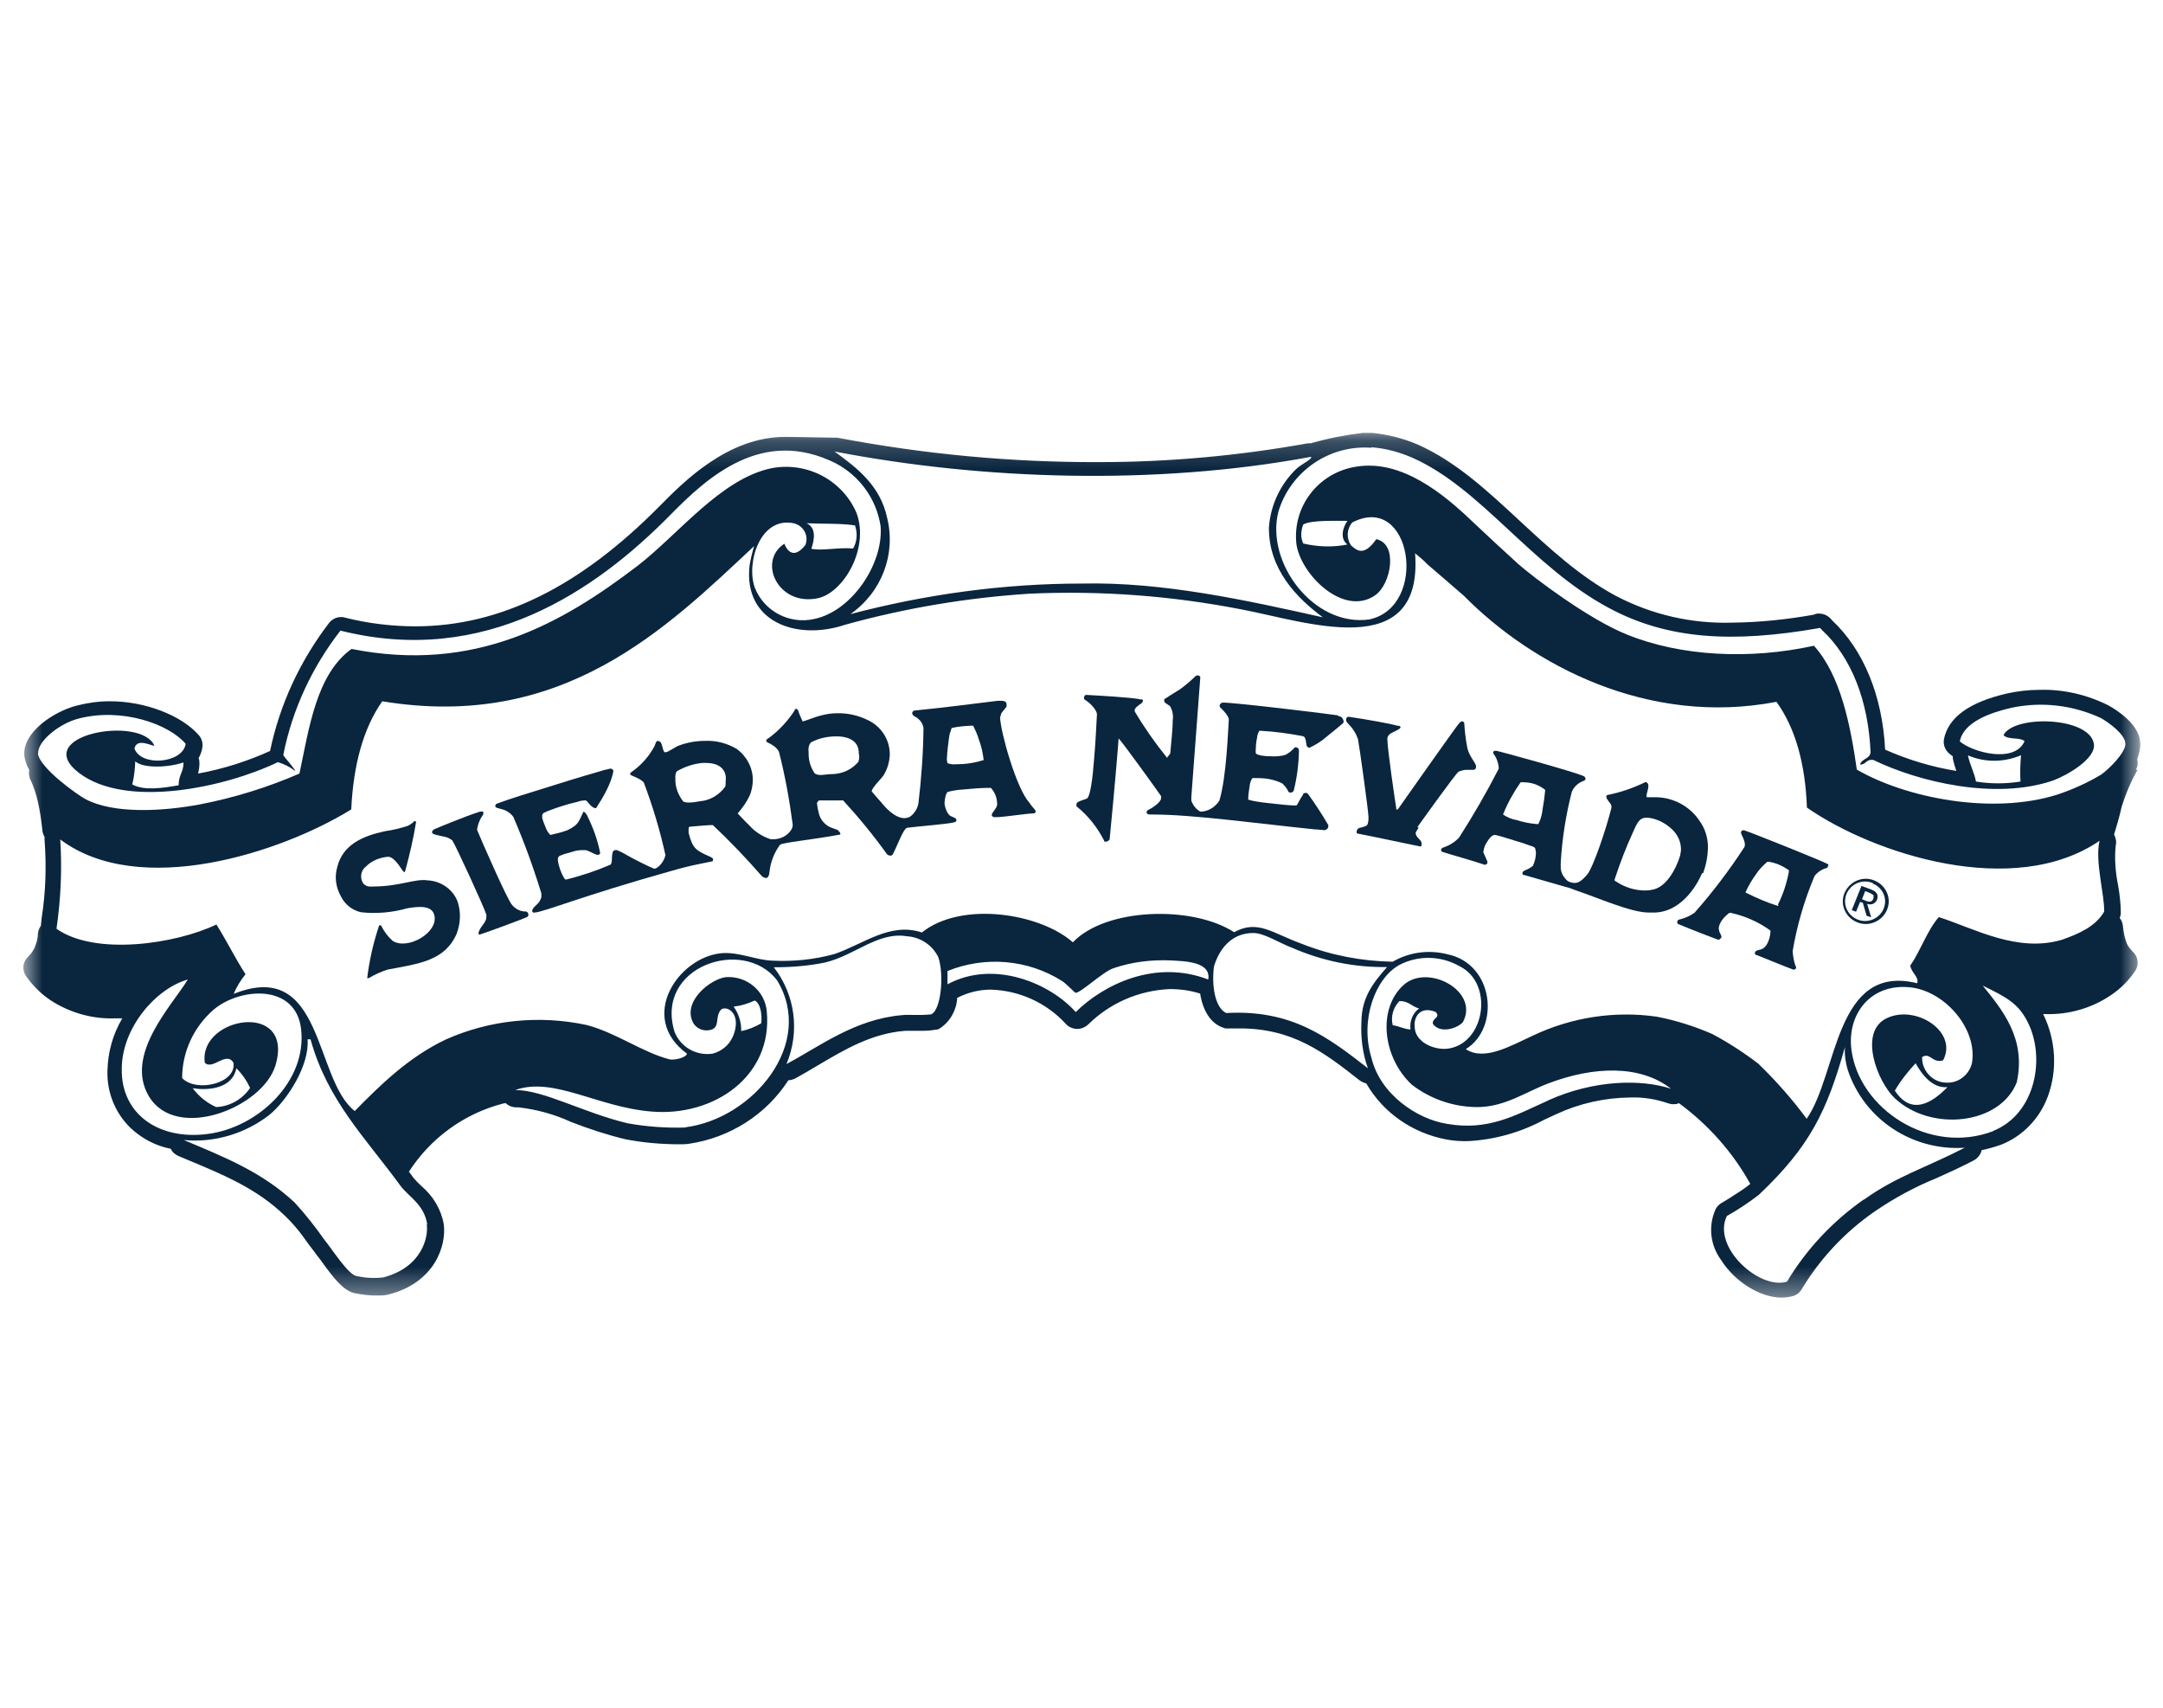 <svg width="76" height="60" viewBox="0 0 76 60" fill="none" xmlns="http://www.w3.org/2000/svg">
<g clip-path="url(#clip0_432_97807)">
<mask id="mask0_432_97807" style="mask-type:luminance" maskUnits="userSpaceOnUse" x="0" y="0" width="76" height="60">
<path d="M76 0H0V60H76V0Z" fill="white"/>
</mask>
<g mask="url(#mask0_432_97807)">
<mask id="mask1_432_97807" style="mask-type:luminance" maskUnits="userSpaceOnUse" x="0" y="15" width="76" height="31">
<path d="M75.2 15.2H0.8V45.6H75.2V15.2Z" fill="white"/>
</mask>
<g mask="url(#mask1_432_97807)">
<path d="M75.049 27.048C75.115 26.927 75.125 26.796 75.096 26.675C75.153 26.497 75.21 26.311 75.2 26.124C75.2 25.48 74.414 24.966 74.073 24.779C73.324 24.406 72.49 24.21 71.647 24.238C71.259 24.238 70.88 24.285 70.501 24.369C69.184 24.677 68.454 25.209 68.302 25.975C68.274 26.171 68.34 26.348 68.492 26.479C68.53 26.516 68.568 26.535 68.615 26.572C68.615 26.591 68.615 26.619 68.615 26.647C68.644 26.796 68.691 26.946 68.738 27.086C67.876 26.946 67.042 26.694 66.237 26.339C66.142 24.462 65.488 22.837 64.37 21.792C64.256 21.642 64.095 21.558 63.915 21.558C63.849 21.558 63.802 21.558 63.735 21.596C62.797 21.764 61.831 21.866 60.874 21.876C59.443 21.922 58.031 21.596 56.771 20.933C55.501 20.251 54.44 19.262 53.398 18.3C52.242 17.226 51.143 16.209 49.816 15.62C49.314 15.405 48.774 15.265 48.224 15.21H47.874C47.258 15.284 46.651 15.405 46.054 15.574H45.96C43.534 16.012 41.07 16.236 38.607 16.236C35.518 16.246 32.448 15.956 29.416 15.377H29.312C29.151 15.377 28.023 15.35 27.587 15.35C25.559 15.35 24.005 16.946 23.172 17.786C20.386 20.606 17.591 21.997 14.615 22.006C13.772 22.006 12.929 21.904 12.114 21.698C12.076 21.68 12.019 21.68 11.981 21.68C11.811 21.68 11.659 21.764 11.564 21.885C10.541 23.22 9.83 24.752 9.489 26.385C8.684 26.75 7.831 27.02 6.959 27.179C6.988 27.067 7.007 26.946 7.007 26.834C7.007 26.759 7.007 26.703 6.978 26.637C7.045 26.516 7.092 26.395 7.111 26.255C7.13 26.105 7.092 25.956 6.997 25.844C6.391 25.134 5.083 24.63 3.842 24.639C3.453 24.639 3.074 24.695 2.705 24.789C1.89 24.994 0.762 25.741 0.857 26.572C0.886 26.74 0.933 26.899 1.028 27.048C1.009 27.151 1.018 27.254 1.047 27.347C1.047 27.347 1.047 27.375 1.085 27.422C1.189 27.655 1.274 27.917 1.331 28.169C1.407 28.505 1.454 28.85 1.492 29.196C1.502 29.27 1.53 29.345 1.568 29.41C1.568 29.448 1.558 29.504 1.568 29.541C1.634 30.447 1.606 31.352 1.464 32.249L1.435 32.529C1.378 32.604 1.34 32.706 1.331 32.809C1.331 32.986 1.274 33.154 1.208 33.313C1.151 33.425 1.085 33.519 0.999 33.603C0.81 33.771 0.762 34.041 0.895 34.266C1.132 34.611 1.426 34.91 1.776 35.143C2.449 35.582 3.255 35.815 4.079 35.778H4.297C3.965 36.338 3.795 36.954 3.776 37.599C3.747 38.355 4.031 39.074 4.562 39.606C4.96 39.989 5.462 40.26 6.002 40.362C6.05 40.484 6.163 40.568 6.268 40.614L6.533 40.726C7.812 41.259 9.006 41.744 10.001 42.706C10.247 42.939 10.475 43.201 10.674 43.481C10.787 43.639 10.901 43.798 11.034 43.966C11.091 44.041 11.166 44.153 11.261 44.265C11.716 44.9 12.048 45.329 12.445 45.432C12.72 45.488 13.005 45.525 13.289 45.516C13.412 45.516 13.535 45.516 13.658 45.479C15.279 45.068 15.696 43.752 15.591 43.005C15.497 42.482 15.212 42.015 14.805 41.669C14.71 41.585 14.625 41.492 14.54 41.399L14.369 41.165C15.127 39.989 16.302 39.13 17.666 38.775L17.761 38.756C17.865 38.85 17.998 38.906 18.14 38.906H18.216C18.86 38.98 19.476 39.148 20.064 39.419C20.689 39.662 21.314 39.867 21.968 40.026C22.594 40.148 23.238 40.204 23.882 40.204C23.986 40.204 24.091 40.204 24.214 40.185C25.654 39.97 26.924 39.158 27.701 37.953C27.786 37.953 27.871 37.925 27.947 37.888C28.212 37.739 28.478 37.589 28.753 37.421C29.672 36.88 30.619 36.31 31.804 36.217H32.372C32.543 36.217 32.704 36.208 32.865 36.179C32.931 36.179 32.978 36.161 33.035 36.123C33.395 35.881 33.613 35.479 33.632 35.059C34.002 34.872 34.4 34.77 34.807 34.77C35.812 34.798 36.759 35.227 37.441 35.965C37.536 36.077 37.678 36.142 37.83 36.151H37.849C37.991 36.151 38.124 36.096 38.237 35.993C39.005 35.236 40.019 34.798 41.099 34.751C41.468 34.751 41.828 34.798 42.169 34.91C42.264 35.517 42.548 35.965 42.975 36.105C43.032 36.133 43.098 36.142 43.164 36.133H43.525C45.42 36.123 46.519 36.973 47.779 37.963C47.845 38.01 47.931 38.047 48.006 38.066C48.603 39.102 49.636 39.811 50.821 40.035C51.076 40.082 51.342 40.101 51.588 40.092C52.517 40.045 53.436 39.783 54.251 39.345L54.696 39.139C55.501 38.766 56.383 38.57 57.273 38.56C57.728 38.542 58.183 38.616 58.619 38.766C58.675 38.784 58.742 38.803 58.808 38.794C58.874 38.794 58.931 38.794 58.988 38.756C60.021 39.513 60.883 40.484 61.499 41.595C61.319 41.744 61.12 41.875 60.921 41.996C60.788 42.09 60.627 42.183 60.457 42.286C60.381 42.342 60.315 42.407 60.277 42.491C60.011 43.089 60.097 43.761 60.476 44.274C60.968 45.049 61.85 45.581 62.579 45.591C62.721 45.591 62.864 45.572 63.006 45.535C63.129 45.497 63.224 45.423 63.29 45.32C63.944 44.228 64.816 43.294 65.867 42.566C66.549 42.099 67.27 41.707 68.028 41.399C68.445 41.212 68.88 41.016 69.345 40.773C69.487 40.698 69.6 40.558 69.629 40.409C69.866 40.362 70.084 40.297 70.302 40.222C71.069 39.923 71.666 39.298 71.95 38.532C72.301 37.589 72.235 36.534 71.789 35.629H71.865C72.68 35.657 73.495 35.423 74.168 34.966C74.518 34.732 74.812 34.434 75.039 34.088C75.162 33.873 75.125 33.603 74.935 33.434C74.85 33.341 74.774 33.257 74.727 33.145C74.651 32.949 74.613 32.753 74.594 32.548C74.585 32.445 74.547 32.333 74.48 32.258C74.499 32.211 74.509 32.146 74.518 32.099C74.518 31.773 74.48 31.436 74.423 31.11C74.329 30.643 74.291 30.176 74.338 29.709C74.376 29.578 74.338 29.439 74.281 29.317C74.329 29.158 74.452 28.776 74.547 28.346C74.689 27.898 74.869 27.459 75.106 27.048H75.049ZM67.308 37.356C67.535 37.767 67.904 38.243 68.426 38.196C67.885 38.756 67.156 39.205 66.578 38.318C66.786 37.963 67.033 37.655 67.308 37.356ZM49.873 35.423C49.636 35.591 49.522 35.881 49.56 36.17C49.333 36.161 49.162 36.049 48.935 36.021C48.859 35.713 48.954 35.395 49.172 35.171C49.503 35.171 49.589 35.358 49.864 35.433L49.873 35.423ZM61.821 37.403C61.3 37.001 60.741 36.637 60.163 36.329C59.538 36.058 58.893 35.853 58.221 35.722C56.742 35.507 55.227 35.741 53.881 36.376C53.066 36.749 52.157 37.291 51.503 36.861C52.715 36.114 52.498 33.864 50.858 33.528C50.205 33.36 49.513 33.453 48.935 33.789C47.845 33.771 46.765 33.565 45.751 33.164C44.709 32.79 44.197 32.295 43.363 32.753C41.895 31.801 38.844 31.894 37.697 33.108C36.551 32.09 33.793 31.642 32.391 32.762C31.273 32.389 30.335 33.173 29.321 33.519C28.61 33.715 27.871 33.789 27.142 33.752C26.554 33.733 25.948 33.434 25.341 33.491C23.825 33.64 22.404 35.75 24.138 37.02C24.11 37.169 23.655 37.263 23.513 37.216C22.575 36.973 21.627 36.273 20.604 36.011C18.946 35.657 17.212 35.834 15.677 36.516C14.35 37.141 13.346 38.14 12.464 39.036C11.024 37.907 11.384 33.649 8.21 34.919C8.314 34.667 8.456 34.443 8.627 34.228C8.257 33.659 7.964 33.052 7.604 32.482C6.182 33.164 3.349 33.593 1.985 32.632C2.136 31.595 2.184 30.54 2.117 29.494C4.894 31.576 9.859 29.971 12.341 28.439C12.417 26.88 12.758 25.601 13.431 24.639C19.77 25.685 23.408 22.081 26.497 19.187C26.431 19.411 26.374 19.635 26.336 19.878C26.118 21.857 27.994 22.52 29.691 21.951C31.813 21.362 33.992 20.998 36.191 20.858C38.683 20.746 41.165 20.933 43.61 21.409C45.865 21.829 50.015 23.332 49.721 19.439C49.873 19.56 50.025 19.691 50.148 19.822C50.546 20.158 50.991 20.55 51.436 20.933C53.843 23.37 57.908 25.526 62.418 24.658C63.081 25.573 63.432 26.834 63.489 28.374C65.82 29.999 70.747 31.605 73.77 29.541C73.599 30.26 73.959 31.474 73.931 32.034C73.618 32.566 73.031 32.809 72.462 33.014C70.88 33.491 69.354 32.613 68.122 32.221C67.705 32.706 67.487 33.397 67.118 33.929C67.175 34.2 67.431 34.322 67.364 34.546C64.465 33.827 64.579 37.739 63.48 39.307C62.977 38.626 62.418 37.991 61.802 37.393L61.821 37.403ZM26.516 35.153C26.744 35.255 26.782 35.731 26.744 35.955C26.535 36.077 26.289 36.179 26.043 36.226C26.052 35.918 25.957 35.619 25.777 35.367C26.033 35.339 26.279 35.264 26.516 35.153ZM8.788 38.224C8.523 38.616 8.077 38.878 7.594 38.896C7.263 38.747 6.988 38.523 6.77 38.233C7.348 38.327 8.172 38.233 8.305 37.533C8.504 37.729 8.665 37.963 8.788 38.224ZM28.506 19.28C28.62 18.963 28.686 18.533 28.336 18.384C29.046 18.412 29.52 18.384 30.041 18.459C30.136 18.729 30.117 19.028 29.975 19.271C29.444 19.224 28.885 19.364 28.506 19.28ZM45.789 19.093C45.694 18.888 45.704 18.655 45.789 18.431C46.073 18.253 47.097 18.309 47.343 18.3C47.182 18.524 47.068 18.925 47.343 19.131C46.831 19.234 46.291 19.215 45.78 19.093H45.789ZM48.186 15.714C48.679 15.751 49.162 15.882 49.617 16.078C52.052 17.151 53.805 19.906 56.534 21.362C58.6 22.473 60.883 22.595 63.896 22.072C63.963 22.044 63.953 22.072 64.01 22.128C65.052 23.09 65.649 24.63 65.725 26.432C65.697 26.675 65.412 26.647 65.356 26.862C65.573 26.871 65.564 26.656 65.829 26.703C67.402 27.468 70.103 28.122 72.14 27.422C72.623 27.244 73.656 26.656 73.571 26.133C73.419 25.181 70.775 25.106 70.396 25.825C70.538 26.003 70.965 25.891 71.135 26.04C70.804 26.824 69.335 26.451 68.861 26.049C68.985 25.377 69.923 25.041 70.652 24.873C71.723 24.639 72.841 24.77 73.836 25.237C74.101 25.396 74.679 25.797 74.679 26.143C74.679 26.451 74.092 27.03 73.826 27.216C73.343 27.506 72.822 27.739 72.291 27.917C69.98 28.645 66.947 28.029 65.242 27.039C65.014 25.442 64.664 23.715 63.735 22.688C61.471 23.183 59.064 23.062 57.169 22.296C55.833 21.764 53.891 20.298 53.341 19.812C52.81 19.327 52.28 18.841 51.749 18.337C50.735 17.366 49.257 16.134 47.656 16.395C46.32 16.601 45.401 17.805 45.552 19.122C45.713 20.205 47.22 21.68 48.319 20.914C48.878 20.531 49.134 19.103 48.357 18.944C47.902 19.598 47.646 19.308 47.466 19.159C47.305 18.907 47.315 18.589 47.514 18.356C49.608 17.273 50.214 21.316 48.111 21.764C46.159 22.035 44.462 19.766 44.917 17.982C45.334 16.573 46.699 15.62 48.186 15.732V15.714ZM69.155 26.544C69.752 26.796 70.415 26.787 71.012 26.535C70.984 26.843 70.974 27.142 70.993 27.459C70.472 27.543 69.942 27.543 69.43 27.459C69.364 27.132 69.222 26.89 69.146 26.544H69.155ZM46.064 16.05C46.13 16.125 45.713 16.311 45.543 16.479C44.984 17.021 44.643 17.749 44.586 18.524C44.567 19.999 45.571 21.017 46.481 21.689C43.837 21.101 40.871 20.438 38.019 20.503C35.272 20.503 32.533 20.877 29.88 21.577C30.979 20.811 31.491 19.467 31.169 18.188C30.932 17.077 30.136 16.451 29.321 15.863C34.504 16.862 40.597 17.067 46.064 16.05ZM1.34 26.488C1.303 26.04 2.099 25.414 2.762 25.246C4.278 24.854 5.927 25.433 6.523 26.133C6.429 26.815 4.97 26.955 4.723 26.301C4.808 25.909 5.33 26.217 5.424 26.199C4.96 25.116 1.028 25.825 2.781 27.16C4.439 28.421 7.926 27.665 9.764 26.777C9.982 26.843 10.19 26.946 10.37 27.086C10.389 27.039 9.963 26.581 9.954 26.525C10.266 24.938 10.967 23.435 11.962 22.156C17.05 23.435 20.935 20.746 23.541 18.104C24.887 16.731 26.801 15.004 29.359 16.274C30.212 16.722 30.799 17.544 30.941 18.487C31.046 19.803 29.937 21.465 28.62 21.745C27.739 21.951 26.838 21.474 26.516 20.634C26.213 19.766 26.715 18.104 27.928 18.393C27.947 18.403 27.976 18.412 27.994 18.421C28.279 18.543 28.411 18.869 28.298 19.149C27.966 19.57 27.71 19.476 27.559 19.103C26.602 19.728 27.341 21.316 28.743 21.017C29.634 20.821 30.553 19.28 30.098 18.029C29.605 16.871 28.355 16.209 27.104 16.451C25.323 16.825 23.844 18.767 22.404 19.878C19.751 21.904 16.681 23.659 12.351 22.8C11.119 23.687 10.863 25.564 10.522 27.179C9.404 27.665 8.229 28.029 7.026 28.262C5.68 28.514 3.984 28.598 2.999 28.075C2.695 27.907 1.407 26.992 1.331 26.479L1.34 26.488ZM6.448 26.787C6.448 27.151 6.277 27.207 6.277 27.59C5.699 27.692 5.064 27.786 4.647 27.562C4.714 27.291 4.742 27.02 4.752 26.75C5.045 27.011 5.936 26.964 6.448 26.787ZM4.278 37.561C4.278 36.114 5.472 34.732 6.599 34.415C6.059 35.311 4.354 37.057 5.235 38.523C6.201 40.12 9.233 38.915 9.679 37.431C10.361 35.143 6.969 35.713 7.196 37.337C7.462 37.617 7.954 36.917 8.201 37.337C8.324 38.056 6.912 38.402 6.4 37.879C6.4 36.964 6.798 36.096 7.499 35.479C8.437 34.686 10.389 34.555 10.579 36.151C10.797 38 9.053 39.615 7.31 39.839C5.576 40.073 4.259 39.139 4.278 37.571V37.561ZM14.994 43.014C15.061 43.453 14.833 44.526 13.469 44.881C13.147 44.919 12.834 44.9 12.521 44.834C12.218 44.76 11.678 43.901 11.403 43.565C11.081 43.107 10.73 42.659 10.351 42.248C9.205 41.175 7.859 40.642 6.457 40.054C7.537 40.157 8.618 39.83 9.47 39.167C10.115 38.635 10.882 37.403 10.806 36.516H10.911C11.508 38.672 12.844 39.98 14.056 41.641C14.341 42.043 14.9 42.295 15.013 43.023L14.994 43.014ZM24.081 39.615C23.408 39.634 22.717 39.587 22.053 39.466C20.49 39.093 19.088 38.29 18.102 38.299C19.448 37.813 21.002 38.906 22.906 39.055C25.076 39.233 27.151 37.823 26.943 35.545C26.886 34.826 26.251 34.284 25.512 34.331C24.972 34.387 23.958 35.19 24.356 35.937C24.46 36.123 24.678 36.226 24.896 36.198C25.36 36.142 25.076 35.703 25.36 35.451C25.427 35.423 25.512 35.423 25.578 35.451C25.91 35.601 25.919 36.058 25.739 36.441C25.607 36.73 25.351 36.936 25.038 37.02C24.46 37.104 23.911 36.786 23.702 36.254C22.991 33.948 26.128 32.902 27.303 34.443C28.658 36.665 26.459 39.298 24.091 39.606L24.081 39.615ZM32.732 35.638C32.296 35.685 31.946 35.638 31.699 35.666C30.032 35.806 28.8 36.768 27.634 37.384C28.108 36.254 27.947 34.956 27.189 33.985C27.796 33.985 28.402 33.939 28.989 33.817C30.041 33.565 30.847 32.734 31.851 32.893C32.334 32.921 32.761 33.201 32.969 33.631C33.178 34.247 33.064 35.47 32.732 35.629V35.638ZM37.801 35.563C36.92 34.564 34.94 33.696 33.291 34.583V34.116C34.608 33.584 36.105 33.705 37.309 34.462C37.441 34.536 37.764 34.882 37.792 34.882C37.981 34.882 38.739 34.154 39.109 34.023C39.753 33.799 40.445 33.715 41.118 33.743C41.62 33.771 42.558 33.78 42.454 34.415C40.587 33.696 38.777 34.592 37.801 35.554V35.563ZM43.108 35.601C42.738 35.461 42.558 34.76 42.653 33.957C42.88 33.22 43.363 32.781 44.027 32.781C44.406 32.772 44.936 33.126 45.41 33.304C46.462 33.761 47.589 33.995 48.736 33.976C48.272 34.508 47.845 35.022 47.836 35.89C47.807 36.441 47.874 37.011 48.063 37.533C46.661 36.441 45.391 35.47 43.108 35.591V35.601ZM54.402 38.663C53.275 39.167 52.308 39.746 50.839 39.485C49.778 39.317 48.489 38.439 48.186 37.16C47.779 35.834 48.319 34.368 49.172 33.901C49.835 33.556 50.631 33.575 51.285 33.948C52.469 34.536 52.194 36.553 50.981 36.824C50.479 36.945 49.769 36.656 49.712 36.142C49.645 35.703 49.92 35.339 50.441 35.554C50.64 35.759 50.309 35.759 50.347 35.974C50.584 36.31 51.162 36.161 51.398 35.918C51.995 34.826 50.176 33.845 49.323 34.602C48.385 35.442 48.584 37.16 49.608 38.112C50.29 38.635 51.133 38.915 51.995 38.896C52.943 38.859 53.635 38.346 54.45 38.047C55.975 37.477 57.614 37.393 58.713 38.252C57.69 37.916 56.032 37.925 54.393 38.663H54.402ZM65.498 42.136C64.399 42.902 63.47 43.892 62.788 45.031C61.821 45.329 60.144 43.817 60.675 42.724C61.073 42.5 61.452 42.248 61.802 41.977C63.584 40.288 64.19 39.055 64.825 36.786C64.806 37.057 64.844 37.328 64.92 37.58C65.488 39.317 67.184 40.446 69.032 40.325C67.696 41.016 66.625 41.333 65.498 42.146V42.136ZM70.046 39.737C67.791 40.605 65.318 38.953 65.052 36.88C64.891 35.61 65.754 34.518 67.165 34.695C68.369 34.854 69.487 36.17 69.288 37.347C69.193 37.757 68.823 38.056 68.397 38.038C67.914 38.038 67.525 37.627 67.535 37.141C67.819 36.954 67.895 37.375 68.274 37.253C68.805 36.245 67.317 35.292 66.303 35.769C65.28 36.245 65.962 38.01 66.578 38.588C67.848 39.774 70.273 39.522 70.861 38.028C71.202 36.478 70.34 35.47 69.667 34.63C70.491 35.031 70.889 35.246 71.211 35.843C71.894 37.094 71.552 39.13 70.027 39.737H70.046Z" fill="#0A253E"/>
<path d="M15.034 30.932C14.589 30.858 14.058 31.147 13.101 31.147C13.025 31.156 12.949 31.147 12.883 31.128C12.836 31.1 12.798 31.082 12.76 31.035C12.637 30.848 12.675 30.578 12.855 30.447L12.949 30.363C13.148 30.204 13.395 30.12 13.651 30.101C13.878 30.129 14.077 30.503 14.153 30.596C14.229 30.69 14.219 30.624 14.238 30.596C14.39 30.045 14.522 29.476 14.617 28.897C14.617 28.813 14.551 28.86 14.551 28.86C14.484 28.925 14.399 28.981 14.323 29.018C14.058 29.102 13.793 29.168 13.518 29.205C12.741 29.373 12.04 29.681 11.85 30.465C11.746 30.82 11.803 31.184 11.983 31.502C12.125 31.782 12.381 31.987 12.694 32.053C13.234 32.109 13.783 32.062 14.304 31.913C14.74 31.838 15.176 31.81 15.261 32.155C15.413 32.762 14.333 33.388 13.802 33.061C13.632 32.912 13.489 32.725 13.395 32.52C13.366 32.52 13.357 32.492 13.319 32.52C13.12 33.117 12.978 33.733 12.902 34.368H12.94C12.94 34.368 12.978 34.359 12.987 34.349C13.177 34.237 13.385 34.144 13.603 34.069C14.731 33.855 15.631 33.761 16.048 32.8C16.18 32.445 16.199 32.062 16.086 31.698C15.934 31.268 15.517 30.96 15.043 30.932H15.034Z" fill="#0A253E"/>
<path d="M18.52 32.025H18.463C18.274 32.025 18.103 31.931 17.989 31.791C17.828 31.614 16.928 29.56 16.767 29.168V29.14C16.767 29.14 16.767 29.121 16.767 29.112C16.796 28.953 16.852 28.804 16.947 28.663C16.976 28.636 16.985 28.598 16.985 28.561C16.985 28.542 16.985 28.533 16.966 28.514C16.947 28.514 16.938 28.514 16.909 28.514H16.871C16.331 28.682 15.289 29.121 15.27 29.13C15.261 29.13 15.194 29.177 15.185 29.205C15.185 29.224 15.185 29.242 15.185 29.27C15.242 29.326 15.374 29.345 15.545 29.383C15.678 29.401 15.801 29.448 15.896 29.532C16.009 29.7 17.023 31.903 17.089 32.137C17.089 32.165 17.089 32.202 17.089 32.221C17.089 32.389 16.928 32.51 16.843 32.688C16.834 32.716 16.815 32.744 16.815 32.781C16.815 32.79 16.815 32.809 16.815 32.818C16.815 32.828 16.843 32.828 16.852 32.837C16.938 32.818 18.444 32.267 18.53 32.212C18.549 32.193 18.567 32.174 18.567 32.146C18.567 32.09 18.539 32.043 18.492 32.025H18.52Z" fill="#0A253E"/>
<path d="M59.841 30.68C59.946 30.391 60.002 30.101 60.012 29.784C60.012 29.448 59.917 29.112 59.709 28.831C59.358 28.309 58.761 28 58.126 28.01H57.918C57.842 28.01 57.852 28.01 57.852 27.954C57.852 27.889 57.918 27.73 57.918 27.608C57.918 27.543 57.88 27.478 57.814 27.478C57.378 27.692 56.932 27.842 56.468 27.935C56.449 27.954 56.43 27.973 56.44 27.991C56.44 28.103 56.62 28.225 56.62 28.327C56.62 28.346 56.62 28.365 56.62 28.383C56.43 29.14 55.985 30.456 55.776 30.718C55.559 30.97 55.426 31.063 55.217 31.007C55.123 30.988 55.047 30.942 54.99 30.858C54.905 30.764 54.848 30.634 54.838 30.512C54.838 30.447 54.838 30.381 54.838 30.316C54.886 29.476 55.018 28.635 55.227 27.823C55.303 27.636 55.464 27.496 55.653 27.431C55.682 27.431 55.71 27.384 55.71 27.356C55.71 27.328 55.682 27.291 55.653 27.272C55.341 27.123 52.65 26.385 52.564 26.376C52.413 26.376 52.479 26.488 52.479 26.488C52.583 26.619 52.64 26.787 52.659 26.945C52.659 26.964 52.659 26.983 52.659 27.011C52.233 27.842 51.768 28.645 51.266 29.429C51.115 29.588 50.935 29.7 50.726 29.774C50.669 29.774 50.641 29.821 50.631 29.868C50.631 29.896 50.66 29.924 50.688 29.933C50.944 30.017 51.844 30.269 52.157 30.381H52.195C52.195 30.381 52.271 30.353 52.261 30.307C52.261 30.297 52.261 30.279 52.261 30.269C52.261 30.269 52.166 30.055 52.119 29.943V29.924C52.138 29.802 52.176 29.681 52.252 29.578C52.327 29.448 52.432 29.336 52.517 29.336C52.602 29.336 52.943 29.448 53.275 29.55C53.446 29.597 53.607 29.653 53.73 29.7C53.777 29.718 53.834 29.728 53.881 29.756L53.929 29.784C53.957 29.84 53.957 29.896 53.967 29.952C53.967 30.12 53.929 30.269 53.862 30.419C53.777 30.493 53.682 30.54 53.588 30.577C53.446 30.634 53.502 30.727 53.512 30.736H53.531L54.895 31.128L55.16 31.203L55.359 31.278C56.117 31.53 57.321 32.071 57.946 32.062H58.05C59.159 32.099 59.728 30.876 59.803 30.68H59.841ZM54.289 27.795C54.27 28 54.241 28.215 54.203 28.421C54.185 28.607 54.137 28.785 54.052 28.953C54.033 28.953 54.014 28.953 53.995 28.953C53.758 28.934 53.521 28.887 53.294 28.813C53.123 28.785 52.962 28.72 52.811 28.617C52.972 28.215 53.18 27.842 53.427 27.487C53.465 27.487 53.512 27.478 53.55 27.487C53.825 27.487 54.071 27.58 54.289 27.748V27.786V27.795ZM59.045 30.027C58.884 30.568 58.534 31.175 58.06 31.259C57.975 31.278 57.889 31.287 57.804 31.287C57.425 31.287 57.065 31.166 56.752 30.951H56.733C56.733 30.951 56.733 30.904 56.733 30.895C56.923 30.316 57.141 29.747 57.397 29.196C57.548 28.85 57.634 28.729 57.852 28.729C57.984 28.729 58.117 28.766 58.24 28.813C58.439 28.887 58.619 29.009 58.771 29.158C58.96 29.345 59.064 29.588 59.064 29.849C59.064 29.887 59.055 29.961 59.036 30.036L59.045 30.027Z" fill="#0A253E"/>
<path d="M65.263 32.407C65.67 32.575 66.144 32.361 66.305 31.959C66.476 31.548 66.258 31.091 65.85 30.932C65.433 30.764 64.978 30.979 64.808 31.38C64.637 31.791 64.855 32.249 65.263 32.407ZM64.884 31.399C65.035 31.044 65.452 30.876 65.803 31.026V31.044C66.153 31.184 66.324 31.567 66.191 31.903C66.191 31.913 66.182 31.922 66.182 31.931C66.03 32.286 65.613 32.454 65.263 32.305C64.903 32.155 64.732 31.754 64.884 31.399Z" fill="#0A253E"/>
<path d="M49.799 29.065C49.865 28.971 51.125 27.207 51.248 27.113C51.343 27.076 51.457 27.039 51.561 27.048H51.732C51.788 27.048 51.864 27.048 51.864 26.927C51.864 26.805 51.608 26.572 51.551 26.245C51.495 25.965 51.466 25.675 51.447 25.395C51.4 25.311 51.324 25.349 51.286 25.395L51.267 25.414C51.21 25.461 49.249 28.243 49.126 28.421C49.126 28.421 49.078 28.477 49.059 28.421V28.392C49.022 28.178 48.756 26.366 48.747 25.984C48.747 25.965 48.747 25.956 48.747 25.928C48.785 25.759 48.965 25.732 49.135 25.629C49.306 25.526 49.135 25.498 49.135 25.498H49.097C48.898 25.433 47.96 25.265 47.373 25.181C47.316 25.199 47.297 25.237 47.297 25.283C47.297 25.293 47.297 25.311 47.297 25.321C47.335 25.442 47.553 25.526 47.714 25.965C47.761 26.198 48.074 28.439 48.084 28.701C48.084 29.009 48.027 29.009 47.922 29.046C47.866 29.065 47.818 29.074 47.752 29.093C47.695 29.121 47.667 29.167 47.667 29.233V29.261C47.667 29.261 47.686 29.279 47.695 29.289H47.714C48.207 29.382 49.467 29.653 49.884 29.737H49.912C49.912 29.737 49.922 29.737 49.931 29.737C49.941 29.709 49.96 29.681 49.95 29.644C49.95 29.485 49.742 29.448 49.742 29.251C49.77 29.205 49.789 29.167 49.818 29.121L49.846 29.065H49.799Z" fill="#0A253E"/>
<path d="M62.986 33.425C63.138 32.519 63.394 31.642 63.754 30.783C63.849 30.652 64 30.549 64.161 30.503C64.199 30.503 64.228 30.456 64.228 30.428C64.256 30.4 64.247 30.381 64.228 30.363C64.123 30.288 61.518 29.242 61.271 29.168C61.271 29.168 61.148 29.168 61.177 29.279L61.196 29.335C61.252 29.438 61.29 29.532 61.309 29.644C61.309 29.681 61.309 29.728 61.29 29.765C60.76 30.577 60.182 31.343 59.537 32.071C59.376 32.183 59.206 32.258 59.016 32.305C58.959 32.305 58.931 32.361 58.931 32.398C58.931 32.417 58.931 32.454 58.959 32.463C59.49 32.687 60.239 32.968 60.362 33.014H60.4C60.4 33.014 60.475 32.977 60.485 32.921C60.485 32.883 60.466 32.837 60.438 32.79C60.409 32.743 60.4 32.678 60.39 32.631C60.39 32.389 60.655 32.146 60.769 32.071H60.807C61.319 32.183 61.802 32.398 62.209 32.697C62.209 32.865 62.134 33.313 61.83 33.369C61.736 33.388 61.66 33.416 61.66 33.481C61.66 33.556 61.698 33.546 61.726 33.556C61.755 33.565 62.664 33.938 63.015 34.069H63.034C63.034 34.069 63.109 34.05 63.109 34.004C63.109 33.976 63.1 33.938 63.081 33.92C63.024 33.752 62.996 33.565 62.986 33.397V33.425ZM62.854 30.633C62.778 31.026 62.655 31.418 62.465 31.791H62.484V31.828H62.465C62.077 31.707 61.717 31.548 61.357 31.371H61.338C61.338 31.371 61.338 31.352 61.338 31.334C61.432 31.128 61.546 30.932 61.679 30.745C61.792 30.568 61.935 30.419 62.096 30.279H62.153C62.399 30.316 62.626 30.419 62.835 30.559C62.835 30.568 62.854 30.568 62.854 30.577C62.854 30.587 62.854 30.605 62.854 30.615V30.633Z" fill="#0A253E"/>
<path d="M65.357 31.689L65.452 31.717L65.585 32.174L65.746 32.23L65.604 31.754C65.604 31.754 65.623 31.763 65.632 31.763C65.774 31.81 65.907 31.726 65.954 31.605C66.011 31.436 65.945 31.325 65.717 31.241L65.405 31.128L65.064 31.978L65.215 32.034L65.357 31.689ZM65.528 31.306L65.67 31.362C65.67 31.362 65.765 31.399 65.802 31.436H65.822C65.822 31.436 65.841 31.53 65.822 31.577C65.784 31.679 65.689 31.707 65.566 31.651L65.424 31.595L65.537 31.306H65.528Z" fill="#0A253E"/>
<path d="M35.168 25.115C35.168 25.041 35.3 24.929 35.367 24.826C35.367 24.798 35.367 24.779 35.367 24.742C35.367 24.639 35.263 24.621 35.158 24.621H35.064C33.822 24.77 33.415 24.835 32.117 24.966C32.079 24.985 32.06 25.013 32.05 25.05C32.05 25.162 32.221 25.2 32.24 25.237C32.354 25.321 32.429 25.442 32.448 25.582C32.439 26.469 32.373 27.366 32.268 28.243C32.23 28.421 32.126 28.589 31.965 28.701C31.908 28.729 31.842 28.738 31.785 28.747C31.434 28.747 31.084 28.346 30.961 28.187C30.932 28.15 30.847 28.066 30.771 27.972L30.667 27.851L30.629 27.804C30.629 27.683 30.951 27.375 31.037 27.253C31.179 27.029 31.255 26.768 31.264 26.507C31.264 25.993 30.97 25.526 30.497 25.302C30.155 25.134 29.786 25.05 29.407 25.059C29.236 25.059 29.056 25.087 28.895 25.125C28.649 25.181 28.431 25.284 28.203 25.349C28.147 25.227 28.09 25.106 28.052 24.985C28.014 24.863 27.929 24.919 27.929 24.919V24.947C27.701 25.302 27.407 25.629 27.066 25.89L27 25.937L26.953 25.965C26.886 26.04 26.953 26.077 26.953 26.077C27.038 26.114 27.123 26.161 27.199 26.217C27.265 26.264 27.332 26.338 27.37 26.413C27.588 27.263 27.739 28.113 27.853 28.971C27.853 29.027 27.843 29.084 27.815 29.13C27.701 29.336 27.474 29.466 27.227 29.485C27.171 29.485 27.133 29.485 27.076 29.485C26.792 29.392 26.536 29.233 26.337 29.009C26.223 28.897 26.119 28.794 26.043 28.71C25.967 28.626 25.948 28.607 25.92 28.579C26.072 28.402 26.223 28.197 26.327 27.982C26.413 27.795 26.451 27.59 26.451 27.394C26.451 26.973 26.233 26.563 25.882 26.311C25.55 26.114 25.162 26.012 24.773 26.03C24.461 26.03 24.139 26.087 23.845 26.198C23.731 26.236 23.466 26.441 23.371 26.432C23.295 26.432 23.286 26.208 23.219 26.087C23.191 26.049 23.153 26.04 23.106 26.03C23.077 26.03 23.049 26.077 23.039 26.105L22.992 26.227C22.793 26.591 22.518 26.899 22.177 27.132L22.158 27.151C22.101 27.198 22.187 27.244 22.187 27.244C22.187 27.244 22.537 27.375 22.622 27.496C22.935 28.327 23.191 29.177 23.381 30.045C23.343 30.204 23.248 30.363 23.115 30.465C23.068 30.493 23.02 30.54 22.964 30.512C22.831 30.465 22.291 30.195 22.111 30.092C21.978 30.017 21.855 29.942 21.722 29.887C21.694 29.877 21.666 29.858 21.628 29.868C21.571 29.868 21.533 29.905 21.523 29.961C21.485 30.092 21.523 30.325 21.448 30.381C20.945 30.596 20.424 30.773 19.884 30.904C19.856 30.895 19.837 30.876 19.818 30.848C19.704 30.652 19.628 30.437 19.6 30.213C19.6 30.157 19.609 30.11 19.657 30.073C19.752 30.036 19.856 29.989 19.96 29.971L20.093 29.933C20.216 29.887 20.339 29.868 20.481 29.868H20.557C20.699 29.877 20.889 30.036 21.012 30.036C21.04 30.036 21.078 30.008 21.087 29.98V29.961C20.993 29.504 20.841 29.074 20.633 28.663C20.633 28.635 20.604 28.607 20.585 28.589C20.585 28.589 20.557 28.523 20.519 28.533C20.519 28.523 20.491 28.523 20.481 28.533V28.561C20.32 28.878 20.348 28.962 19.941 29.168C19.742 29.242 19.543 29.289 19.335 29.336C19.259 29.252 19.202 29.168 19.174 29.074C19.126 28.962 19.079 28.85 19.05 28.729C19.05 28.71 19.05 28.701 19.05 28.673C19.05 28.551 19.126 28.561 19.249 28.495C19.59 28.365 19.931 28.253 20.301 28.169C20.367 28.14 20.443 28.131 20.519 28.122H20.576C20.642 28.122 20.737 28.355 20.907 28.393C20.917 28.393 20.926 28.393 20.926 28.393C20.936 28.393 20.945 28.393 20.945 28.393C21.078 28.187 21.211 27.972 21.315 27.758C21.419 27.552 21.504 27.338 21.552 27.104C21.552 27.085 21.552 27.048 21.523 27.039C21.485 26.983 21.419 27.011 21.419 27.011C21.277 27.039 21.144 27.076 21.002 27.123C20.348 27.309 19.723 27.506 19.098 27.702C18.529 27.879 17.97 28.047 17.439 28.243C17.43 28.262 17.411 28.281 17.402 28.299C17.402 28.327 17.402 28.365 17.459 28.383C17.515 28.402 17.572 28.411 17.629 28.43C17.79 28.467 17.942 28.57 18.037 28.701C18.416 29.578 18.738 30.465 19.022 31.39C19.022 31.408 19.022 31.427 19.022 31.455C19.022 31.474 19.022 31.492 19.022 31.52C18.994 31.632 18.927 31.726 18.842 31.8C18.785 31.857 18.7 31.913 18.7 32.025C18.719 32.062 18.747 32.071 18.776 32.062C19.06 32.062 20.434 31.483 23.57 30.605C23.921 30.503 24.252 30.419 24.584 30.353L25.039 30.26C25.039 30.26 25.086 30.176 25.02 30.139L24.953 30.101C24.442 29.877 24.337 29.812 24.195 29.261C24.195 29.224 24.195 29.186 24.195 29.149C24.195 29.093 24.195 29.055 24.233 29.046C24.281 29.046 24.897 28.981 25.048 28.99C25.645 29.55 26.214 30.148 26.744 30.755C26.782 30.801 26.839 30.839 26.905 30.848C26.991 30.848 27.029 30.755 27.038 30.624C27.076 30.288 27.199 29.961 27.407 29.681C27.512 29.597 28.545 29.504 29.492 29.326C29.492 29.326 29.577 29.326 29.492 29.224C29.407 29.121 29.407 29.158 29.322 29.121L29.151 29.055C28.971 28.962 28.838 28.803 28.781 28.617C28.744 28.477 28.715 28.337 28.706 28.206C28.715 28.187 28.734 28.169 28.744 28.15C28.753 28.15 28.762 28.131 28.781 28.122H29.625C30.174 28.719 30.695 29.354 31.169 30.017C31.198 30.045 31.235 30.055 31.283 30.064C31.368 30.064 31.397 29.961 31.397 29.961C31.529 29.709 31.738 29.121 31.87 29.084C32.193 29.037 33.339 28.953 33.547 28.887C33.595 28.869 33.614 28.831 33.604 28.794C33.604 28.794 33.576 28.738 33.529 28.729C33.491 28.71 33.453 28.691 33.405 28.673C33.273 28.607 33.188 28.327 33.188 28.215C33.188 28.122 33.225 27.87 33.301 27.823C33.481 27.776 33.661 27.748 33.841 27.739C34.126 27.711 34.457 27.683 34.666 27.683C34.722 27.683 34.76 27.683 34.817 27.683C34.95 27.832 35.026 28.01 35.035 28.215C35.035 28.234 35.035 28.271 35.035 28.29C34.988 28.449 34.846 28.551 34.846 28.635C34.846 28.673 34.893 28.701 34.921 28.71H34.997C35.282 28.71 35.935 28.598 36.286 28.579C36.324 28.579 36.381 28.579 36.39 28.514C36.39 28.449 36.286 28.383 36.163 28.197C35.708 27.683 35.168 25.769 35.139 25.209L35.168 25.115ZM25.494 27.431C25.503 27.506 25.494 27.58 25.484 27.636C25.276 27.926 24.953 28.122 24.603 28.15C24.461 28.178 24.328 28.197 24.186 28.197C24.12 28.197 24.063 28.187 24.006 28.159C23.826 27.926 23.712 27.636 23.731 27.338C23.722 27.253 23.731 27.16 23.788 27.095C24.063 26.936 24.375 26.833 24.688 26.805H24.802C25.219 26.805 25.475 26.983 25.503 27.309V27.422L25.494 27.431ZM30.174 26.749C29.947 27.029 29.615 27.188 29.246 27.198C29.132 27.198 29.009 27.216 28.895 27.226C28.8 27.235 28.715 27.226 28.63 27.179C28.478 26.964 28.402 26.703 28.412 26.432C28.393 26.311 28.412 26.18 28.488 26.087C28.762 25.937 29.075 25.872 29.388 25.872C29.871 25.872 30.165 26.068 30.174 26.432V26.469C30.203 26.563 30.193 26.656 30.165 26.749H30.174ZM34.561 26.703C34.249 26.805 33.917 26.852 33.595 26.852C33.491 26.861 33.386 26.852 33.292 26.815C33.273 26.749 33.263 26.675 33.273 26.609C33.282 26.395 33.311 26.18 33.339 25.965C33.349 25.872 33.367 25.769 33.405 25.685C33.405 25.648 33.434 25.62 33.434 25.592C33.434 25.592 33.434 25.585 33.434 25.573H33.462C33.671 25.526 33.879 25.508 34.088 25.498H34.173H34.192C34.277 25.666 34.353 25.834 34.4 26.002C34.486 26.227 34.533 26.46 34.561 26.693L34.58 26.712C34.58 26.712 34.571 26.712 34.561 26.712V26.703Z" fill="#0A253E"/>
<path d="M47.014 25.134C46.663 25.078 43.337 24.677 42.968 24.686H42.939C42.939 24.686 42.863 24.723 42.854 24.779C42.854 24.798 42.854 24.835 42.873 24.854C42.873 24.854 43.176 25.125 43.176 25.284C43.148 25.629 43.1 27.282 42.844 28.131C42.702 28.346 42.494 28.486 42.238 28.514H42.172C42.02 28.43 41.916 28.29 41.859 28.131V28.075V28.056C41.859 28.038 41.859 28.029 41.859 28C41.906 27.366 42.172 23.827 42.172 23.827V23.771L42.115 23.734C42.096 23.724 42.077 23.734 42.048 23.734L42.011 23.752C41.84 23.92 41.651 24.079 41.461 24.219C41.281 24.331 41.092 24.443 40.911 24.565C40.892 24.583 40.911 24.63 40.911 24.63C40.911 24.695 40.94 24.686 41.11 24.807C41.196 24.957 41.234 25.134 41.205 25.302C41.205 25.713 41.129 26.264 41.12 26.469C41.092 26.516 41.054 26.563 41.016 26.6V26.637L40.987 26.6C40.58 26.096 40.201 25.554 39.869 24.994C39.869 24.985 39.869 24.975 39.869 24.957C39.869 24.882 39.945 24.826 40.011 24.779C40.011 24.761 40.135 24.723 40.153 24.639C40.172 24.555 40.115 24.574 40.087 24.574C39.755 24.499 38.505 24.434 38.164 24.415C38.126 24.415 38.126 24.434 38.107 24.453C38.097 24.471 38.078 24.49 38.088 24.527C38.088 24.555 38.107 24.593 38.145 24.602C38.353 24.733 38.543 24.975 38.543 25.097C38.524 25.405 38.495 26.096 38.438 26.731C38.391 27.366 38.306 27.963 38.202 28.047C38.164 28.084 37.946 28.122 37.851 28.197C37.832 28.215 37.822 28.234 37.822 28.262V28.327C38.23 28.654 38.562 29.074 38.798 29.541C38.798 29.55 38.798 29.56 38.798 29.569C38.817 29.569 38.827 29.569 38.855 29.569H38.893C38.893 29.569 38.969 29.532 38.988 29.494C39.187 27.468 39.301 26.021 39.301 25.984C39.301 25.974 39.301 25.965 39.301 25.965V25.946L39.329 25.974C39.424 26.058 40.646 27.748 40.798 27.973C40.798 27.991 40.798 28.01 40.798 28.038C40.798 28.187 40.485 28.393 40.324 28.467C40.305 28.486 40.286 28.505 40.286 28.533C40.286 28.589 40.343 28.617 40.39 28.617H40.485C41.916 28.617 44.18 28.934 46.199 29.14C46.312 29.14 46.492 29.168 46.549 29.168C46.616 29.149 46.672 29.102 46.672 29.027C46.672 29.018 46.672 29 46.672 28.99C46.455 28.617 46.218 28.253 45.962 27.898C45.933 27.87 45.905 27.851 45.858 27.86C45.829 27.86 45.801 27.879 45.782 27.907V27.926C45.687 28.047 45.592 28.271 45.554 28.299H45.488C45.327 28.299 44.938 28.262 44.559 28.215C44.275 28.187 44 28.14 43.887 28.103C43.877 28.103 43.868 28.094 43.858 28.094V28.056C43.858 27.916 43.887 27.767 43.906 27.627C43.915 27.534 43.944 27.431 43.991 27.356C44.01 27.338 44.048 27.328 44.076 27.338H44.199C44.493 27.338 44.796 27.394 45.052 27.524C45.147 27.608 45.223 27.711 45.27 27.814C45.298 27.851 45.327 27.851 45.374 27.842C45.412 27.842 45.45 27.804 45.46 27.767C45.573 27.31 45.63 26.852 45.64 26.395C45.64 26.282 45.592 26.264 45.526 26.255C45.516 26.255 45.507 26.255 45.498 26.255C45.403 26.367 45.289 26.46 45.156 26.525C44.995 26.572 44.825 26.581 44.645 26.572C44.417 26.572 44.18 26.535 44.124 26.469C44.124 26.413 44.114 26.367 44.124 26.32C44.124 26.189 44.142 26.04 44.171 25.909C44.171 25.825 44.209 25.75 44.247 25.676C44.266 25.676 44.275 25.676 44.304 25.676C44.796 25.704 45.28 25.769 45.763 25.862C45.858 25.881 45.867 25.956 45.886 26.049C45.905 26.142 45.886 26.255 46.009 26.273C46.227 26.171 46.436 26.04 46.616 25.881C46.871 25.676 47.118 25.47 47.184 25.414C47.203 25.396 47.212 25.377 47.212 25.349C47.184 25.209 47.108 25.162 47.023 25.162L47.014 25.134Z" fill="#0A253E"/>
</g>
</g>
</g>
<defs>
<clipPath id="clip0_432_97807">
<rect width="76" height="60" fill="white"/>
</clipPath>
</defs>
</svg>
